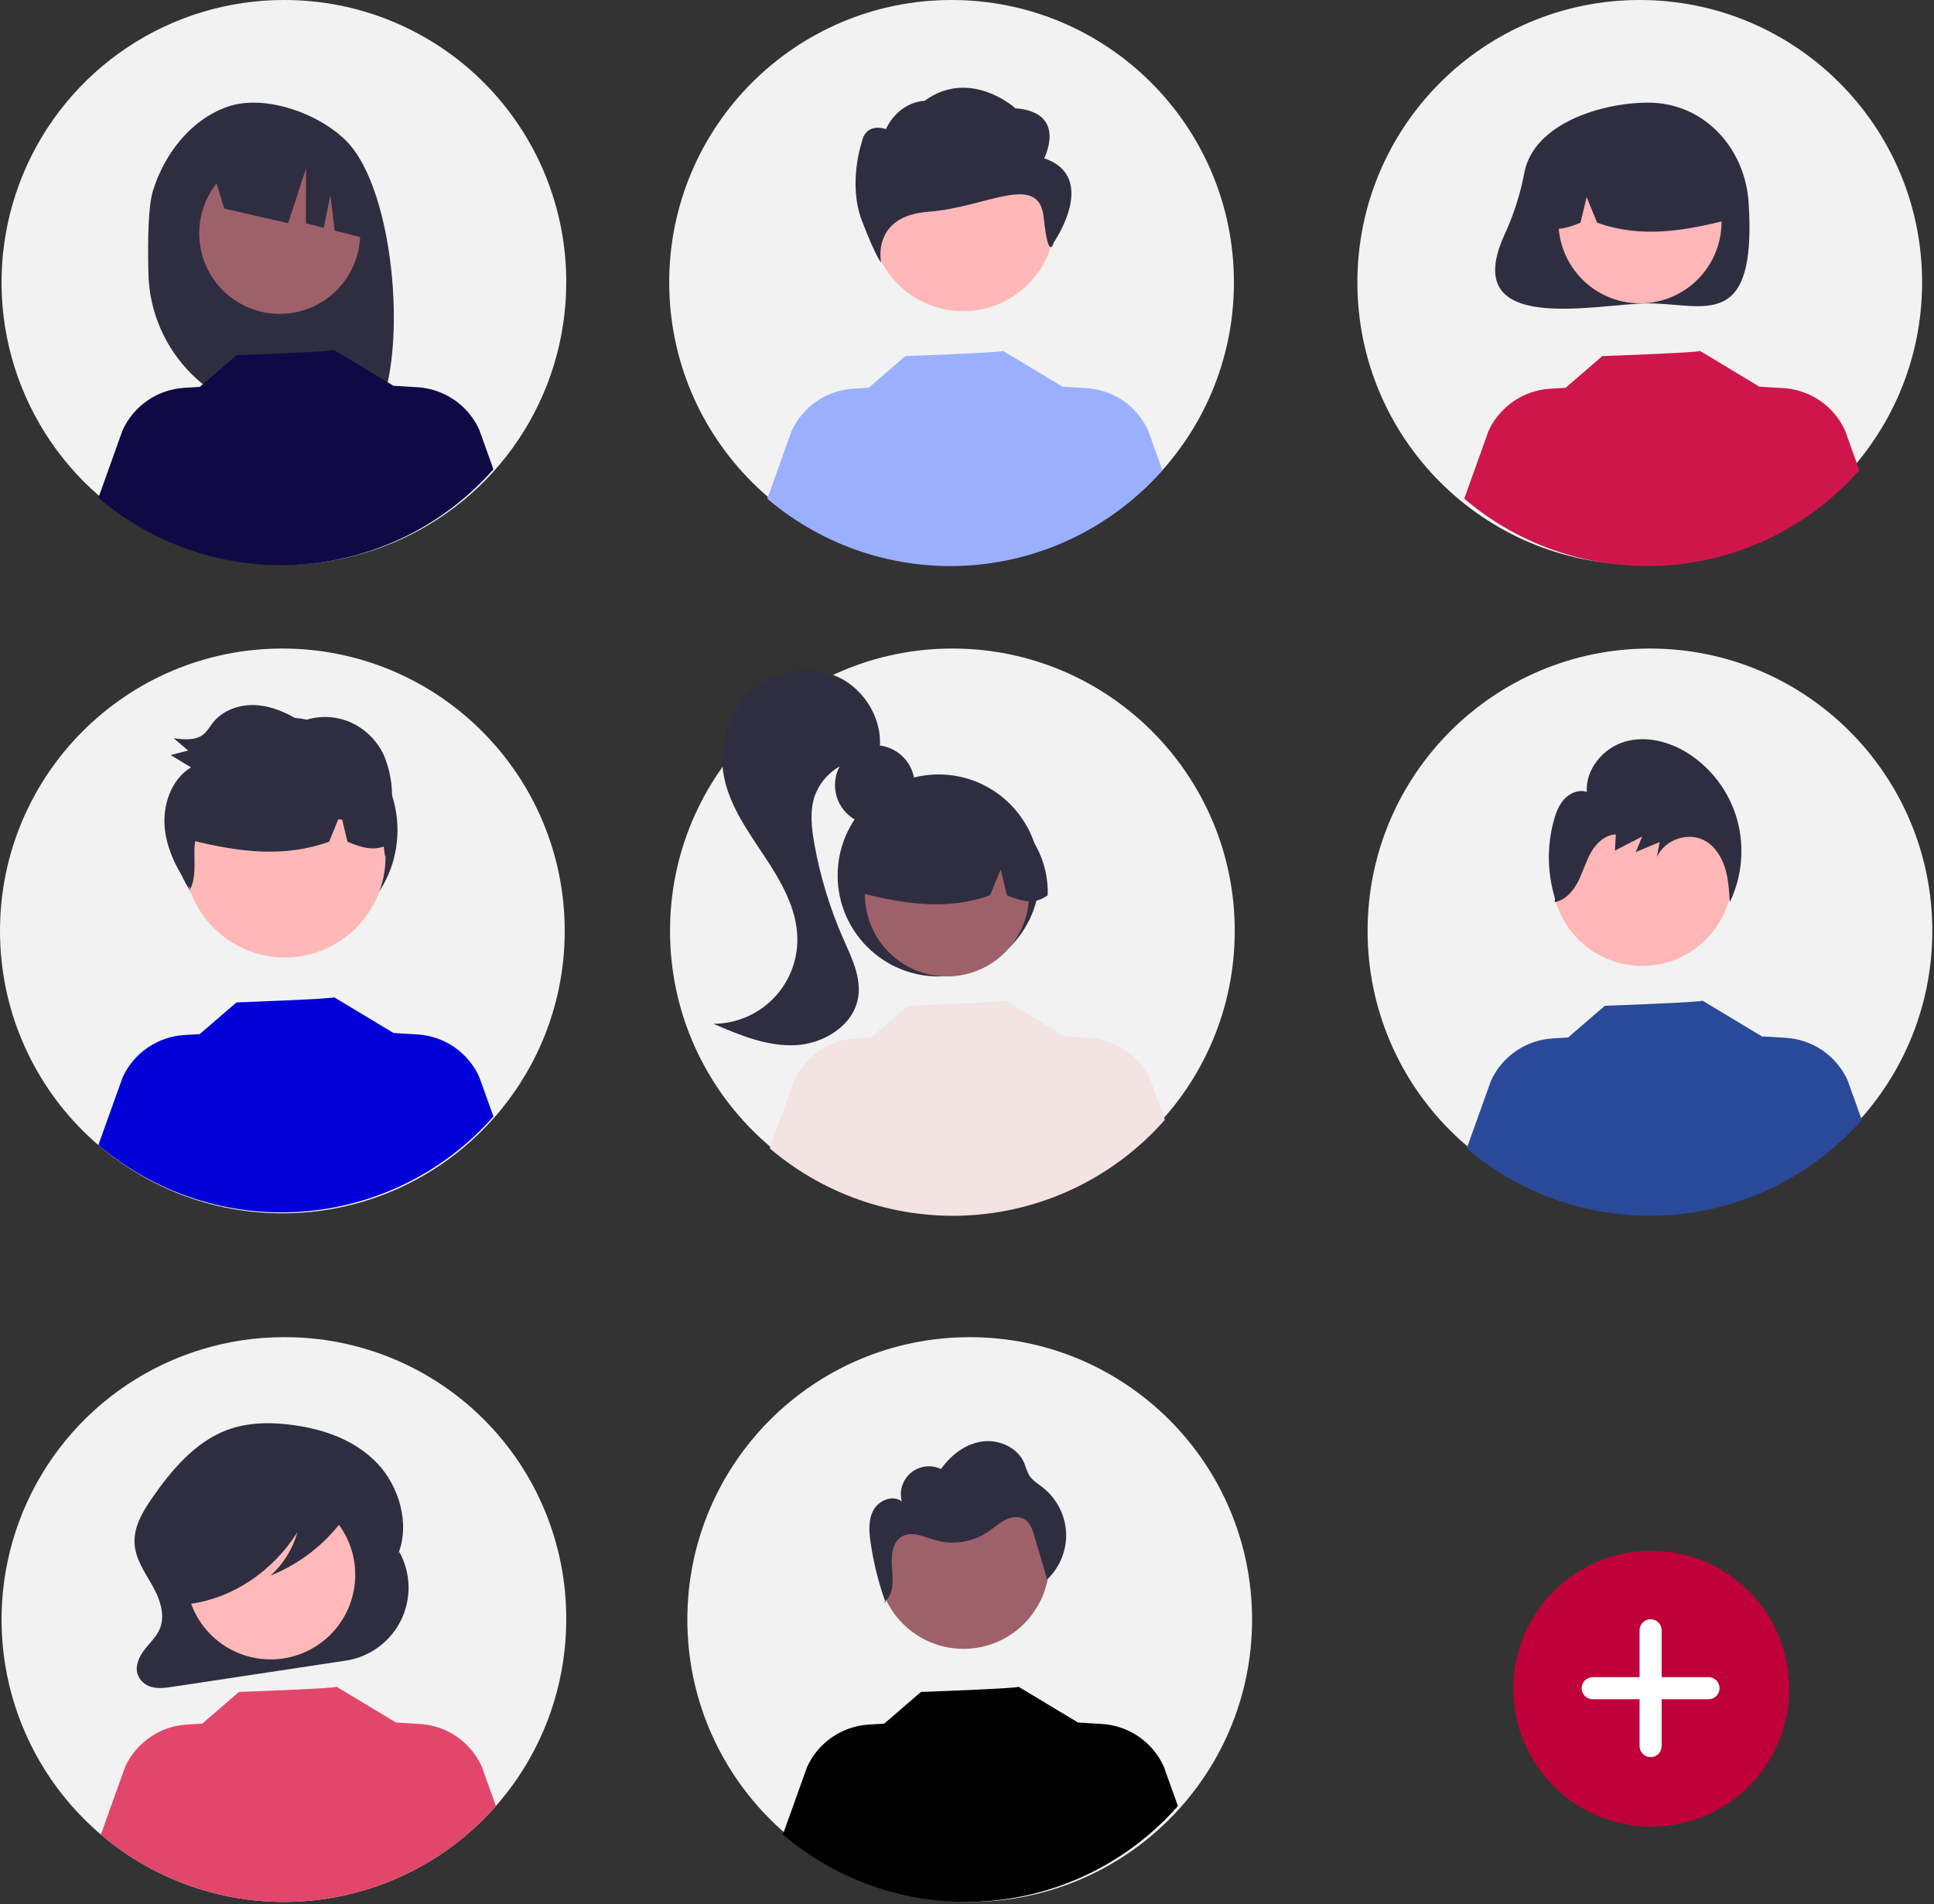 <svg xmlns="http://www.w3.org/2000/svg" width="777" height="765" viewBox="0 0 777 765" fill="none"><rect x="0" y="0" width="777" height="765" fill="#333333" stroke="none"/><g clip-path="url(#clip0_915_2240)"><path d="M113.44 487.411C176.091 487.411 226.88 436.622 226.88 373.971C226.88 311.32 176.091 260.531 113.44 260.531C50.789 260.531 0 311.32 0 373.971C0 436.622 50.789 487.411 113.44 487.411Z" fill="#F2F2F2"></path><path d="M114.453 378.699C139.437 378.699 159.69 358.446 159.69 333.463C159.69 308.479 139.437 288.227 114.453 288.227C89.47 288.227 69.217 308.479 69.217 333.463C69.217 358.446 89.47 378.699 114.453 378.699Z" fill="#2F2E41"></path><path d="M227.495 113.641C227.455 136.077 220.763 157.998 208.265 176.631C195.767 195.264 178.024 209.772 157.28 218.322C136.537 226.871 113.724 229.077 91.727 224.661C69.729 220.245 49.535 209.405 33.699 193.512C17.862 177.619 7.094 157.387 2.755 135.374C-1.583 113.361 0.704 90.556 9.327 69.843C17.95 49.129 32.521 31.438 51.198 19.006C69.875 6.575 91.82 -0.04 114.256 0C129.164 -0.012 143.928 2.922 157.698 8.634C171.469 14.345 183.975 22.722 194.498 33.282C205.02 43.842 213.353 56.378 219.015 70.169C224.678 83.959 227.56 98.733 227.495 113.641Z" fill="#F2F2F2"></path><path d="M382.63 487.411C445.281 487.411 496.07 436.622 496.07 373.971C496.07 311.32 445.281 260.531 382.63 260.531C319.979 260.531 269.19 311.32 269.19 373.971C269.19 436.622 319.979 487.411 382.63 487.411Z" fill="#F2F2F2"></path><path d="M382.3 226.88C444.951 226.88 495.74 176.091 495.74 113.44C495.74 50.789 444.951 0 382.3 0C319.649 0 268.86 50.789 268.86 113.44C268.86 176.091 319.649 226.88 382.3 226.88Z" fill="#F2F2F2"></path><path d="M658.78 226.88C721.431 226.88 772.22 176.091 772.22 113.44C772.22 50.789 721.431 0 658.78 0C596.129 0 545.34 50.789 545.34 113.44C545.34 176.091 596.129 226.88 658.78 226.88Z" fill="#F2F2F2"></path><path d="M662.88 487.411C725.531 487.411 776.32 436.622 776.32 373.971C776.32 311.32 725.531 260.531 662.88 260.531C600.229 260.531 549.44 311.32 549.44 373.971C549.44 436.622 600.229 487.411 662.88 487.411Z" fill="#F2F2F2"></path><path d="M227.495 650.609C227.495 673.045 220.842 694.978 208.377 713.633C195.912 732.288 178.195 746.828 157.466 755.414C136.738 764 113.929 766.247 91.924 761.869C69.918 757.492 49.706 746.688 33.841 730.823C17.976 714.958 7.172 694.745 2.795 672.74C-1.583 650.735 0.664 627.926 9.25 607.197C17.836 586.469 32.376 568.752 51.031 556.287C69.686 543.822 91.618 537.169 114.055 537.169C128.971 537.103 143.752 539.992 157.545 545.669C171.338 551.346 183.87 559.7 194.417 570.247C204.964 580.794 213.318 593.326 218.995 607.119C224.672 620.912 227.561 635.693 227.495 650.609Z" fill="#F2F2F2"></path><path d="M389.59 764.052C452.241 764.052 503.03 713.263 503.03 650.612C503.03 587.961 452.241 537.172 389.59 537.172C326.939 537.172 276.15 587.961 276.15 650.612C276.15 713.263 326.939 764.052 389.59 764.052Z" fill="#F2F2F2"></path><path d="M61.476 76.536C66.167 61.587 76.834 47.877 91.586 42.823C106.339 37.769 127.94 45.468 139.031 56.521C159.318 76.74 164.269 146.198 150.331 168.148C147.559 168.001 137.992 167.892 135.186 167.787L131.217 154.558V167.657C126.747 167.519 122.242 167.423 117.701 167.371C102.479 167.182 87.923 161.099 77.092 150.4C66.262 139.701 60.002 125.22 59.627 110.001C59.264 95.442 59.628 82.427 61.476 76.536Z" fill="#2F2E41"></path><path d="M112.372 126.081C130.227 126.081 144.702 111.607 144.702 93.751C144.702 75.896 130.227 61.422 112.372 61.422C94.517 61.422 80.043 75.896 80.043 93.751C80.043 111.607 94.517 126.081 112.372 126.081Z" fill="#9E616A"></path><path d="M84.471 65.362L121.695 46.723C129.306 50.152 135.86 55.555 140.678 62.371C145.497 69.187 148.404 77.168 149.099 85.487L150.026 96.6L134.439 92.632L132.731 78.421L130.084 91.524L122.89 89.694L122.959 67.631L115.761 89.678L90.068 83.775L84.471 65.362Z" fill="#2F2E41"></path><path d="M351.479 331.403C360.324 331.403 367.495 324.232 367.495 315.387C367.495 306.542 360.324 299.371 351.479 299.371C342.634 299.371 335.463 306.542 335.463 315.387C335.463 324.232 342.634 331.403 351.479 331.403Z" fill="#2F2E41"></path><path d="M377.104 392.264C399.512 392.264 417.678 374.099 417.678 351.691C417.678 329.283 399.512 311.117 377.104 311.117C354.696 311.117 336.531 329.283 336.531 351.691C336.531 374.099 354.696 392.264 377.104 392.264Z" fill="#2F2E41"></path><path d="M380.462 392.253C398.671 392.253 413.432 377.492 413.432 359.283C413.432 341.074 398.671 326.312 380.462 326.312C362.253 326.312 347.491 341.074 347.491 359.283C347.491 377.492 362.253 392.253 380.462 392.253Z" fill="#9E616A"></path><path d="M402.852 325.676C397.074 322.154 390.457 320.249 383.691 320.16C376.925 320.07 370.26 321.8 364.391 325.169C358.523 328.538 353.668 333.421 350.332 339.308C346.997 345.196 345.305 351.871 345.433 358.636C362.233 362.854 379.883 366.082 397.799 359.645L402.03 349.29L404.525 359.653C409.981 361.883 415.451 363.77 420.921 359.631C421.144 352.885 419.593 346.199 416.422 340.24C413.251 334.281 408.572 329.259 402.852 325.676Z" fill="#2F2E41"></path><path d="M336.567 271.91C325.492 266.832 311.597 269.215 302.375 277.177C293.153 285.14 288.769 298.099 290.55 310.152C292.366 322.447 299.841 333.036 306.731 343.38C313.621 353.724 320.353 365.059 320.345 377.488C320.339 386.44 316.784 395.025 310.458 401.359C304.133 407.694 295.553 411.261 286.601 411.279C297.107 415.802 308.074 420.414 319.5 419.878C330.926 419.341 342.903 411.996 344.767 400.71C346.11 392.578 342.12 384.648 338.793 377.107C333.373 364.82 329.455 351.924 327.125 338.698C326.013 332.386 325.29 325.749 327.348 319.679C328.986 315.181 332.027 311.329 336.022 308.69C340.016 306.051 344.753 304.766 349.533 305.024L353.309 301.627C354.988 289.56 347.642 276.988 336.567 271.91Z" fill="#2F2E41"></path><path d="M612.483 69.067C610.926 77.432 608.373 85.58 604.879 93.338C584.868 135.671 641.855 121.873 662.22 121.873C684.487 121.873 705.792 133.581 702.538 81.555C701.148 59.332 684.487 41.238 662.22 41.238C643.201 41.238 616.46 49.692 612.483 69.067Z" fill="#2F2E41"></path><path d="M658.884 121.864C676.978 121.864 691.647 107.196 691.647 89.102C691.647 71.008 676.978 56.34 658.884 56.34C640.79 56.34 626.122 71.008 626.122 89.102C626.122 107.196 640.79 121.864 658.884 121.864Z" fill="#FFB6B6"></path><path d="M636.635 55.704C642.376 52.204 648.952 50.311 655.675 50.222C662.398 50.133 669.022 51.853 674.853 55.2C680.684 58.547 685.509 63.4 688.823 69.25C692.137 75.1 693.819 81.734 693.692 88.456C676.997 92.647 659.459 95.855 641.656 89.459L637.452 79.169L634.973 89.466C629.552 91.682 624.116 93.557 618.68 89.445C618.458 82.741 620 76.097 623.151 70.176C626.302 64.255 630.951 59.264 636.635 55.704Z" fill="#2F2E41"></path><path d="M114.472 384.643C136.791 384.643 154.883 366.55 154.883 344.232C154.883 321.913 136.791 303.82 114.472 303.82C92.153 303.82 74.061 321.913 74.061 344.232C74.061 366.55 92.153 384.643 114.472 384.643Z" fill="#FFB8B8"></path><path d="M387.093 662.377C406.1 662.377 421.508 646.969 421.508 627.962C421.508 608.955 406.1 593.547 387.093 593.547C368.086 593.547 352.678 608.955 352.678 627.962C352.678 646.969 368.086 662.377 387.093 662.377Z" fill="#9E616A"></path><path d="M386.924 125.013C407.353 125.013 423.914 108.451 423.914 88.022C423.914 67.593 407.353 51.031 386.924 51.031C366.494 51.031 349.933 67.593 349.933 88.022C349.933 108.451 366.494 125.013 386.924 125.013Z" fill="#FFB8B8"></path><path d="M419.493 63.582C419.493 63.582 429.124 45.171 407.935 43.497C407.935 43.497 389.872 27.111 371.46 40.501C371.46 40.501 361.417 40.501 355.925 51.866C355.925 51.866 348.027 48.87 346.291 56.887C346.291 56.887 340.511 73.625 346.291 88.689C352.071 103.754 353.99 105.427 353.99 105.427C353.99 105.427 349.935 86.734 373.052 85.06C396.169 83.386 417.377 68.904 419.303 87.316C421.23 105.728 423.347 97.41 423.347 97.41C423.347 97.41 441.645 71.115 419.493 63.582Z" fill="#2F2E41"></path><path d="M659.749 388.024C679.748 388.024 695.96 371.812 695.96 351.813C695.96 331.814 679.748 315.602 659.749 315.602C639.75 315.602 623.538 331.814 623.538 351.813C623.538 371.812 639.75 388.024 659.749 388.024Z" fill="#FFB6B6"></path><path d="M160.449 623.467L159.888 624.478C164.884 612.166 160.341 596.993 151.429 587.709C142.516 578.425 130.126 574.181 117.926 572.497C108.87 571.247 99.469 571.283 90.858 574.6C78.387 579.404 68.859 590.525 60.905 602.094C57.266 607.386 53.688 613.418 54.051 620.032C54.387 626.17 58.03 631.378 61.014 636.585C63.998 641.792 66.489 648.253 64.348 653.936C63.072 657.323 60.375 659.762 58.187 662.533C55.999 665.303 54.199 669.048 55.256 672.524C55.725 673.854 56.531 675.04 57.596 675.965C58.66 676.89 59.947 677.523 61.329 677.802C63.974 678.419 66.718 678.016 69.397 677.611L138.937 667.105C143.662 666.391 148.145 664.545 152.003 661.724C155.86 658.903 158.979 655.191 161.092 650.905C163.205 646.618 164.25 641.884 164.138 637.107C164.026 632.329 162.761 627.649 160.449 623.467Z" fill="#2F2E41"></path><path d="M142.285 638.066C145.293 619.531 132.705 602.068 114.171 599.06C95.636 596.052 78.172 608.639 75.164 627.174C72.157 645.709 84.744 663.173 103.279 666.18C121.813 669.188 139.277 656.601 142.285 638.066Z" fill="#FFB9B9"></path><path d="M199.235 725.51C179.582 747.872 151.923 761.609 122.229 763.755C92.536 765.901 63.189 756.284 40.525 736.98L50.255 709.83C52.454 705.008 55.924 700.875 60.293 697.875C64.662 694.875 69.765 693.12 75.055 692.8L81.245 692.42L96.005 679.69C96.005 679.69 135.775 678.27 135.185 677.59L159.275 692.08L159.255 691.98L168.725 692.56C174.015 692.879 179.119 694.633 183.488 697.633C187.858 700.633 191.327 704.767 193.525 709.59L199.235 725.51Z" fill="#E2476B"></path><path d="M473.235 725.51C453.582 747.872 425.923 761.609 396.229 763.755C366.536 765.901 337.189 756.284 314.525 736.98L324.255 709.83C326.454 705.008 329.924 700.875 334.293 697.875C338.662 694.875 343.765 693.12 349.055 692.8L355.245 692.42L370.005 679.69C370.005 679.69 409.775 678.27 409.185 677.59L433.275 692.08L433.255 691.98L442.725 692.56C448.015 692.879 453.119 694.633 457.488 697.633C461.858 700.633 465.327 704.767 467.525 709.59L473.235 725.51Z" fill="black"></path><path d="M140.974 601.066C140.096 596.423 135.361 594.299 131.304 593.27C119.535 590.268 107.294 589.596 95.267 591.292C86.5 592.542 77.525 595.299 71.164 602.142C66.035 607.904 63.129 615.306 62.968 623.018C62.708 627.63 63.739 632.223 65.943 636.281C68.232 640.156 72.134 642.966 76.162 642.867L76.57 644.286C93.64 641.908 109.496 631.287 119.483 615.542C117.608 622.235 113.879 628.26 108.724 632.922C120.249 628.311 130.266 620.591 137.661 610.621C139.681 607.941 141.641 604.598 140.974 601.066Z" fill="#2F2E41"></path><path d="M198.235 448.51C178.582 470.872 150.923 484.609 121.229 486.755C91.536 488.901 62.189 479.284 39.525 459.98L49.255 432.83C51.454 428.008 54.924 423.875 59.293 420.875C63.662 417.875 68.765 416.12 74.055 415.8L80.245 415.42L95.005 402.69C95.005 402.69 134.775 401.27 134.185 400.59L158.275 415.08L158.255 414.98L167.725 415.56C173.015 415.879 178.119 417.633 182.488 420.633C186.858 423.633 190.327 427.767 192.525 432.59L198.235 448.51Z" fill="#0100D8"></path><path d="M467.985 449.869C448.332 472.231 420.673 485.968 390.979 488.114C361.286 490.26 331.939 480.643 309.275 461.339L319.005 434.189C321.204 429.367 324.674 425.234 329.043 422.234C333.412 419.234 338.515 417.48 343.805 417.159L349.995 416.779L364.755 404.049C364.755 404.049 404.525 402.629 403.935 401.949L428.025 416.439L428.005 416.339L437.475 416.919C442.765 417.238 447.869 418.992 452.238 421.992C456.608 424.993 460.077 429.126 462.275 433.949L467.985 449.869Z" fill="#F3E3E3"></path><path d="M747.985 449.869C728.332 472.231 700.673 485.968 670.979 488.114C641.286 490.26 611.939 480.643 589.275 461.339L599.005 434.189C601.204 429.367 604.674 425.234 609.043 422.234C613.412 419.234 618.515 417.48 623.805 417.159L629.995 416.779L644.755 404.049C644.755 404.049 684.525 402.629 683.935 401.949L708.025 416.439L708.005 416.339L717.475 416.919C722.765 417.238 727.869 418.992 732.238 421.992C736.608 424.993 740.077 429.126 742.275 433.949L747.985 449.869Z" fill="#2B4999"></path><path d="M198.235 188.51C178.582 210.872 150.923 224.609 121.229 226.755C91.536 228.901 62.189 219.284 39.525 199.98L49.255 172.83C51.454 168.008 54.924 163.875 59.293 160.875C63.662 157.875 68.765 156.12 74.055 155.8L80.245 155.42L95.005 142.69C95.005 142.69 134.775 141.27 134.185 140.59L158.275 155.08L158.255 154.98L167.725 155.56C173.015 155.879 178.119 157.633 182.488 160.633C186.858 163.633 190.327 167.767 192.525 172.59L198.235 188.51Z" fill="#0F0A45"></path><path d="M466.985 188.869C447.332 211.231 419.673 224.968 389.979 227.114C360.286 229.26 330.939 219.643 308.275 200.339L318.005 173.189C320.204 168.367 323.674 164.234 328.043 161.234C332.412 158.234 337.515 156.48 342.805 156.159L348.995 155.779L363.755 143.049C363.755 143.049 403.525 141.629 402.935 140.949L427.025 155.439L427.005 155.339L436.475 155.919C441.765 156.238 446.869 157.992 451.238 160.992C455.608 163.993 459.077 168.126 461.275 172.949L466.985 188.869Z" fill="#9AB0FF"></path><path d="M746.985 188.869C727.332 211.231 699.673 224.968 669.979 227.114C640.286 229.26 610.939 219.643 588.275 200.339L598.005 173.189C600.204 168.367 603.674 164.234 608.043 161.234C612.412 158.234 617.515 156.48 622.805 156.159L628.995 155.779L643.755 143.049C643.755 143.049 683.525 141.629 682.935 140.949L707.025 155.439L707.005 155.339L716.475 155.919C721.765 156.238 726.869 157.992 731.238 160.992C735.608 163.993 739.077 168.126 741.275 172.949L746.985 188.869Z" fill="#CF164B"></path><path d="M697.94 329.354C694.88 318.402 687.928 308.943 678.388 302.753C670.786 297.891 661.299 295.408 652.687 297.98C644.074 300.551 636.943 309.004 637.507 318.136C634.398 317.078 630.864 318.485 628.588 320.89C626.312 323.295 625.089 326.53 624.212 329.75C621.449 339.989 621.632 350.8 624.741 360.939L624.57 362.395C628.771 361.7 631.959 358.094 633.941 354.253C635.923 350.412 637.063 346.151 639.211 342.403C641.359 338.656 644.926 335.313 649.182 335.196L648.807 341.701C652.468 339.815 656.129 337.929 659.79 336.042C658.919 338.125 658.048 340.209 657.177 342.292C660.374 340.955 663.572 339.619 666.769 338.283C666.412 340.286 666.054 342.289 665.697 344.292C668.868 337.075 678.674 333.904 685.345 337.939C689.219 340.283 691.76 344.459 693.097 348.845C694.434 353.232 694.699 357.871 694.954 362.457C699.894 352.14 700.954 340.389 697.94 329.354Z" fill="#2F2E41"></path><path d="M355.823 643.872C355.755 643.684 355.694 643.493 355.627 643.305C355.494 643.421 355.367 643.542 355.224 643.651L355.823 643.872Z" fill="#2F2E41"></path><path d="M428.318 615.72C428.142 612.228 427.227 608.813 425.635 605.7C424.042 602.587 421.808 599.847 419.079 597.661C417.074 596.075 414.753 594.735 413.426 592.55C412.668 591.003 412.026 589.402 411.505 587.76C408.863 581.472 401.334 578.13 394.58 579.082C387.826 580.034 381.981 584.577 378.044 590.147C376.104 589.218 373.938 588.864 371.804 589.127C369.669 589.39 367.654 590.259 365.998 591.632C364.342 593.005 363.114 594.823 362.459 596.872C361.804 598.921 361.751 601.115 362.304 603.193C358.807 600.376 353.149 602.629 350.966 606.554C348.783 610.479 349.129 615.282 349.778 619.726C350.954 627.758 352.913 635.656 355.627 643.306C359.032 640.307 358.823 634.846 358.407 630.229C357.974 625.433 358.233 619.578 362.427 617.211C366.48 614.924 371.398 617.435 375.865 618.733C379.398 619.733 383.105 619.956 386.732 619.386C390.359 618.815 393.819 617.465 396.874 615.428C399.201 613.854 401.273 611.881 403.782 610.616C406.291 609.35 409.483 608.911 411.819 610.473C413.953 611.899 414.82 614.56 415.546 617.022C417.266 622.855 418.986 628.689 420.707 634.522C423.232 632.104 425.216 629.178 426.528 625.937C427.84 622.696 428.45 619.214 428.318 615.72Z" fill="#2F2E41"></path><path d="M157.107 330.058C157.39 327.041 157.52 324.011 157.496 320.981C157.661 314.987 156.563 309.027 154.273 303.486C151.457 297.35 146.435 292.5 140.207 289.897C134.033 287.406 127.133 287.412 120.964 289.913C115.394 286.394 109.205 283.605 102.688 283.259C96.17 282.913 89.279 285.331 85.263 290.654C84.366 292.059 83.347 293.382 82.218 294.609C78.99 297.599 74.083 297.168 69.792 296.556C71.717 298.206 73.642 299.856 75.568 301.505C73.238 302.114 70.908 302.723 68.577 303.331C71.297 304.98 74.015 306.629 76.734 308.278C68.841 313.016 65.253 323.357 66.201 332.749C67.097 341.64 71.39 349.771 76.522 356.998C78.569 352.678 78.128 347.509 78.094 342.643C78.075 341.065 78.171 339.488 78.382 337.924C95.725 342.081 113.846 344.749 132.222 338.146L135.91 329.121C136.428 329.174 136.946 329.224 137.463 329.279L139.599 338.155C144.443 340.135 149.298 341.865 154.154 340.047C154.39 341.418 154.532 342.817 154.641 344.162C155.058 342.553 155.42 340.933 155.746 339.306C156.388 338.961 157.002 338.569 157.584 338.131C157.702 335.431 157.542 332.725 157.107 330.058Z" fill="#2F2E41"></path><path d="M663.409 733.818C694.011 733.818 718.818 709.011 718.818 678.409C718.818 647.807 694.011 623 663.409 623C632.807 623 608 647.807 608 678.409C608 709.011 632.807 733.818 663.409 733.818Z" fill="#C00039"></path><path d="M686.418 673.756H667.579V654.917C667.579 653.742 667.112 652.614 666.281 651.783C665.449 650.951 664.322 650.484 663.146 650.484C661.97 650.484 660.843 650.951 660.011 651.783C659.18 652.614 658.713 653.742 658.713 654.917V673.756H639.874C638.698 673.756 637.571 674.223 636.739 675.055C635.908 675.886 635.441 677.014 635.441 678.189C635.441 679.365 635.908 680.493 636.739 681.324C637.571 682.155 638.698 682.622 639.874 682.622H658.713V701.461C658.713 702.637 659.18 703.765 660.011 704.596C660.843 705.427 661.97 705.894 663.146 705.894C664.322 705.894 665.449 705.427 666.281 704.596C667.112 703.765 667.579 702.637 667.579 701.461V682.622H686.418C687.594 682.622 688.721 682.155 689.553 681.324C690.384 680.493 690.851 679.365 690.851 678.189C690.851 677.014 690.384 675.886 689.553 675.055C688.721 674.223 687.594 673.756 686.418 673.756Z" fill="white"></path></g><defs><clipPath id="clip0_915_2240"><rect width="776.32" height="764.051" fill="white"></rect></clipPath></defs></svg>